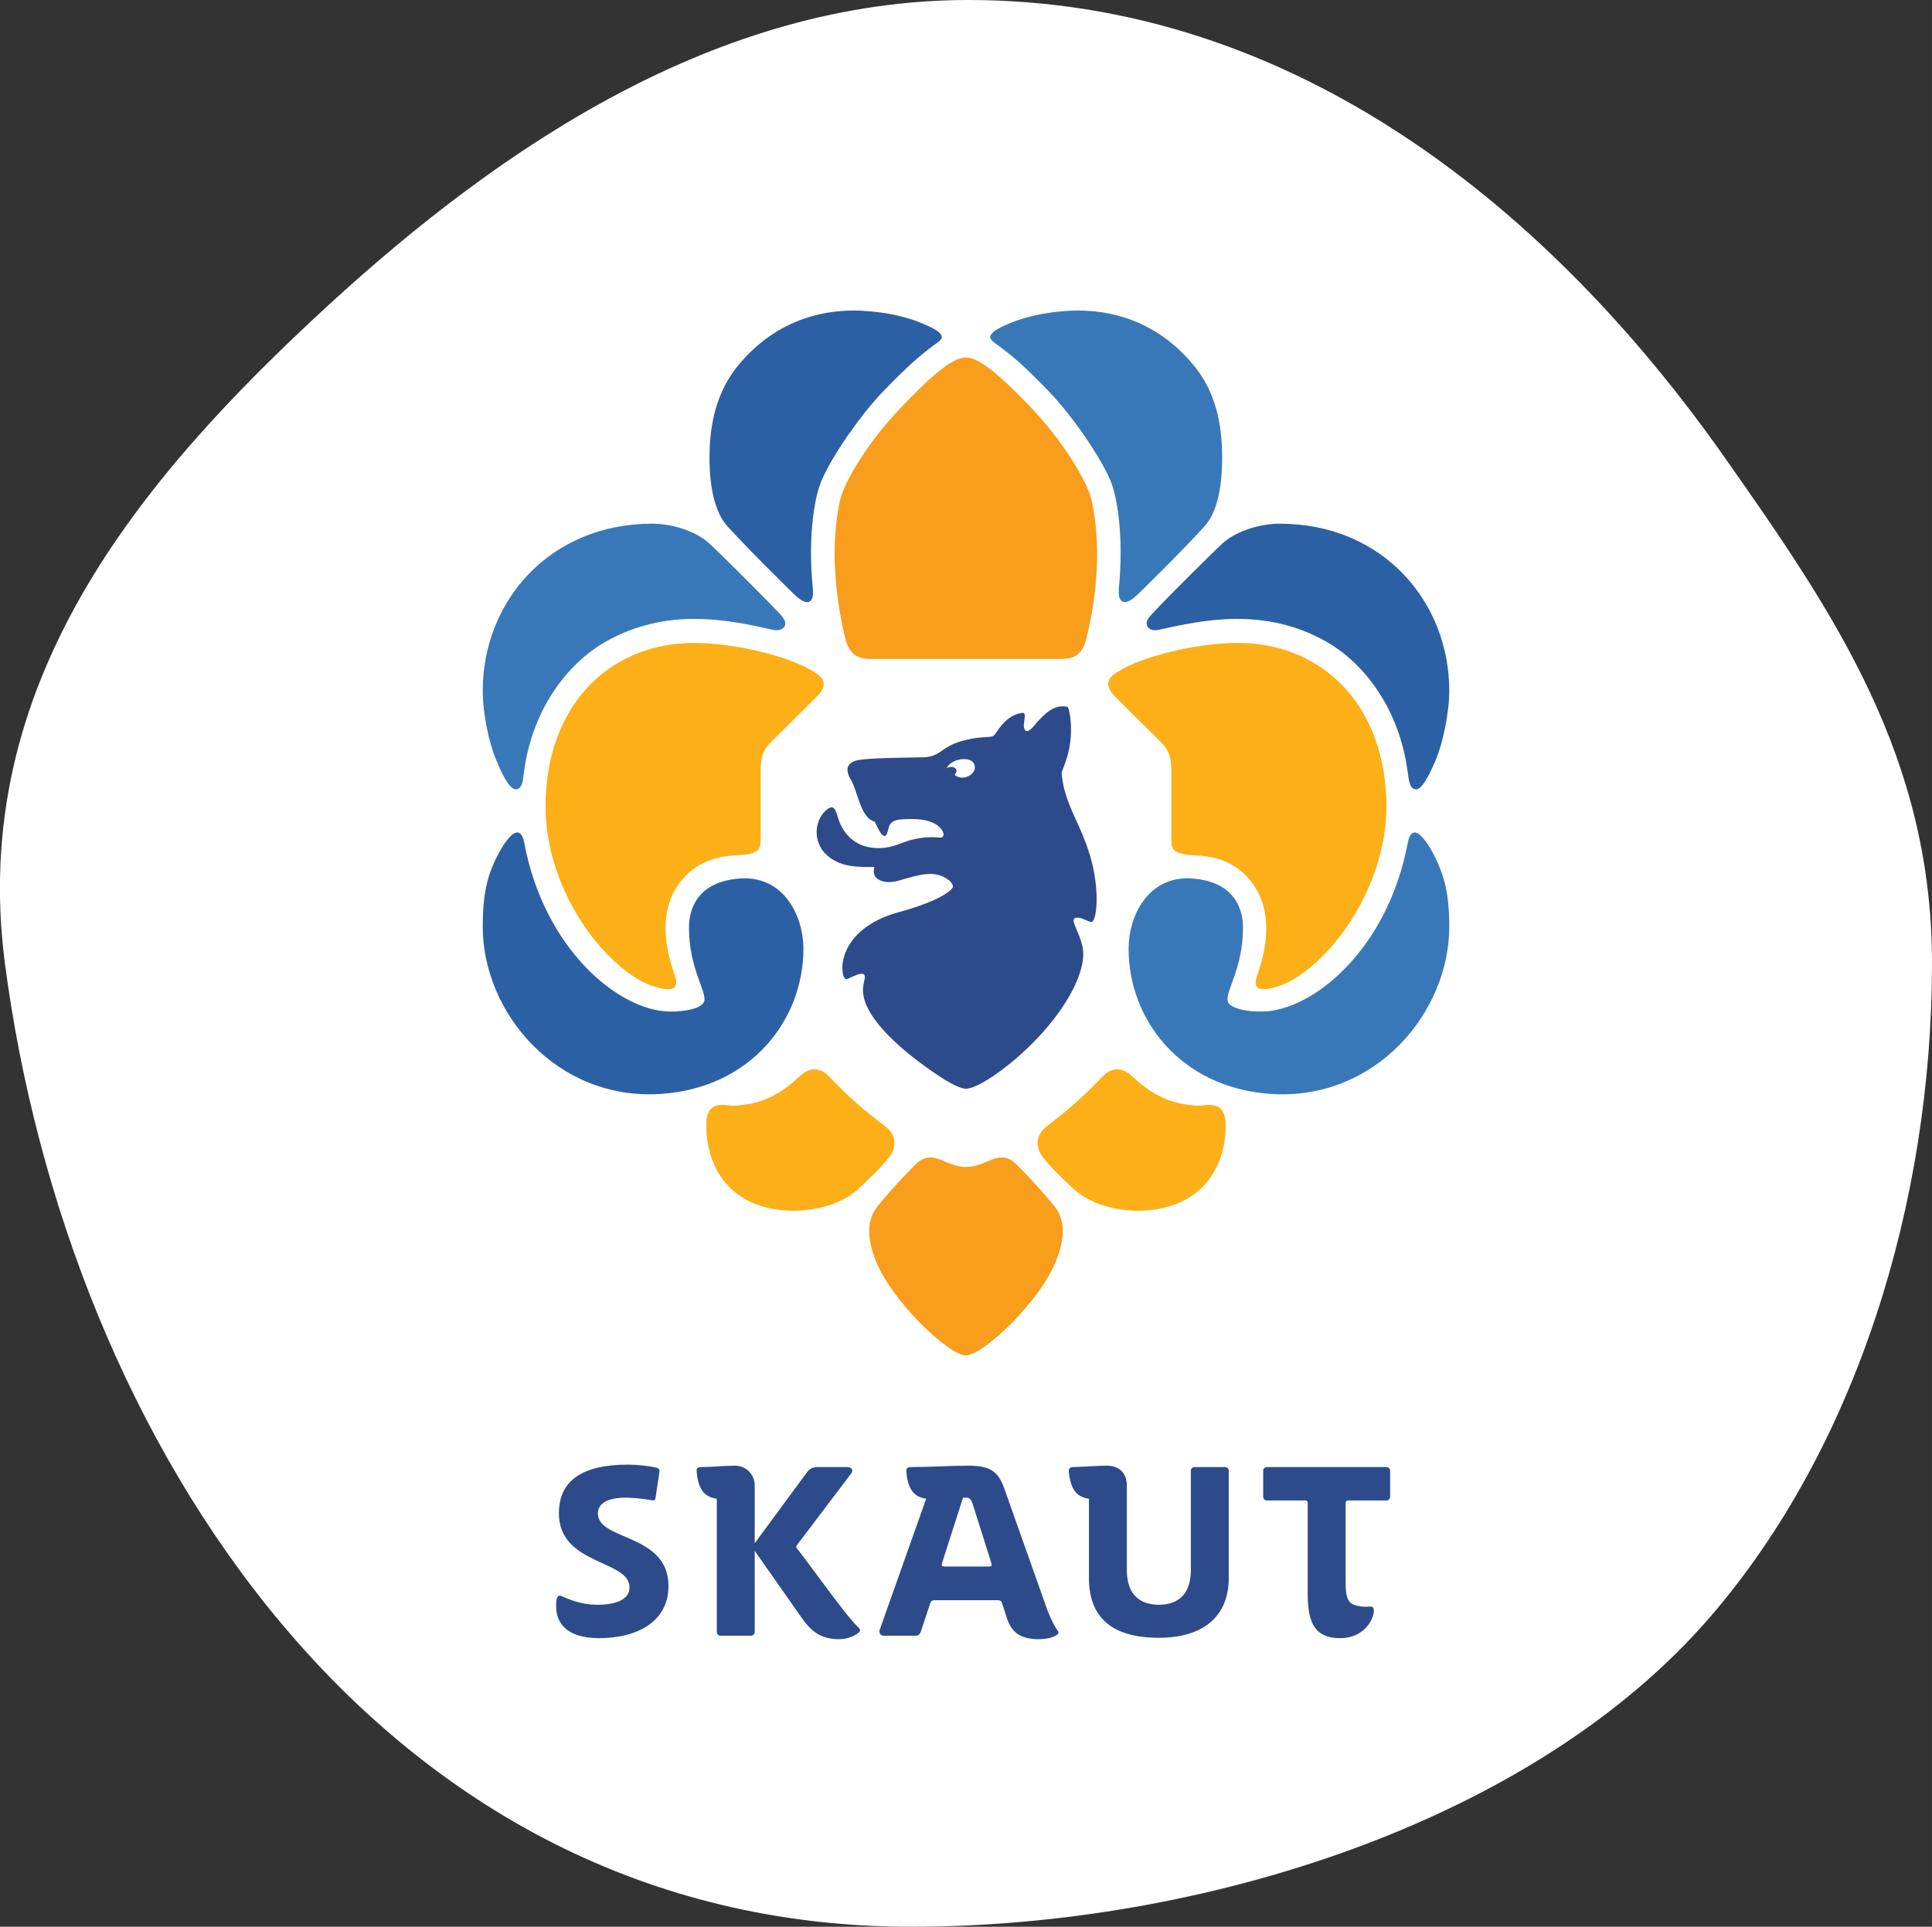 <svg xmlns="http://www.w3.org/2000/svg" xml:space="preserve" width="209.945" height="209.415" style="shape-rendering:geometricPrecision;text-rendering:geometricPrecision;image-rendering:optimizeQuality;fill-rule:evenodd;clip-rule:evenodd" viewBox="0 0 5555 5541"><rect x="0" y="0" width="5555" height="5541" fill="#333333" stroke="none"/><defs><style>.fil1,.fil3{fill:#2c60a4;fill-rule:nonzero}.fil1{fill:#2d4b8b}.fil2,.fil4,.fil5{fill:#3978b8;fill-rule:nonzero}.fil4,.fil5{fill:#f99d1c}.fil4{fill:#fcaf17}</style></defs><g id="Vrstva_x0020_1"><path d="M5555 2770c0 691-219 1394-637 1879-507 589-1459 892-2299 892-1529 0-2425-1397-2605-2771-104-801 380-1387 932-1894C1439 424 2063 0 2784 0c939 0 1677 605 2178 1320 316 449 593 859 593 1450z" style="fill:#fff;fill-rule:nonzero"/><path d="M2772 2236c-13 2-29-5-26-10 2-2 6-7 3-14-5-8-18-8-27-3 7-16 30-26 49-26 27 0 33 15 32 27-3 14-15 23-31 26zm287 29c-2-9-8-38-6-45 3-8 9-23 13-36 22-65 12-133 5-149-1-3-5-3-6-3-32-5-58 15-90 53-13 16-27 27-31 6-2-14 9-42-4-41-30 4-49 21-66 43-13 17-14 26-29 26-30 2-44 3-67 9-24 5-44 14-58 23-17 10-30 27-71 27-66 1-149 2-182 8-33 7-38 28-20 57 20 35 27 109 68 120 12 24 19 42 30 41 4-1 8-13 10-23 6-24 29-24 43-25 38-2 67 0 92 14 17 10 26 27 22 34-5 12-18-4-82 9-36 7-58 26-105 26-70 0-104-47-116-89-7-21-11-41-36-18-32 31-34 87-1 122 22 23 52 35 89 38 12 1 34 2 53 1 0 0-5 15 2 27 9 13 32 23 70 12 55-16 101-31 139-3 7 4 15 14 15 20 0 11-41 43-155 74-141 38-174 132-160 184 2 4 5 9 8 9 4 0 26-12 38-15 24-4 14 13 11 35-11 79 100 177 198 245 54 38 84 50 97 50 14 0 43-10 98-50 153-113 254-271 238-356-10-47-35-77-23-84 14-9 43 14 50 10 15-10 22-98-6-191-27-88-57-123-75-195z" class="fil1"/><path d="M1507 2217c24-177 124-309 235-372 177-100 353-62 475-35 18 5 33 2 39-9 5-9 1-19-13-35-58-61-191-193-208-207-40-34-107-53-159-53-299 0-488 227-488 480 0 66 18 152 39 200 18 45 39 84 56 84 19 0 21-27 24-53zM3226 1729c-9-6-10-19-9-38 13-127 0-252-25-311-33-75-111-185-172-250-79-82-108-105-145-133-9-7-28-18-28-27 0-11 15-21 33-30 34-16 85-37 176-45 110-10 265 14 383 164 66 85 75 187 75 257 0 82-13 157-52 199-58 64-183 188-199 202-8 7-26 20-37 12zM3655 3146c300 19 512-234 512-481 0-94-14-144-39-196-21-45-46-75-60-75s-19 21-21 33c-58 304-272 480-418 482-43 1-94-9-99-30-7-29 44-93 44-212 0-48-21-135-154-141-118-4-175 106-175 203 0 202 149 400 410 417z" class="fil2"/><path d="M1899 3146c-299 19-511-234-511-481 0-94 13-144 38-196 22-45 46-75 61-75 14 0 19 21 21 33 58 304 272 480 417 482 43 1 95-9 100-30 7-29-44-93-44-212 0-48 21-135 154-141 118-4 175 106 175 203 0 202-149 400-411 417zM2329 1729c8-6 10-19 8-38-13-127 0-252 26-311 33-75 111-185 172-250 79-82 108-105 144-133 9-7 29-18 29-27 0-11-15-21-34-30-34-16-84-37-176-45-109-10-264 14-382 164-66 85-76 187-76 257 0 82 14 157 53 199 58 64 183 188 199 202 8 7 26 20 37 12zM4047 2217c-24-177-123-309-234-372-177-100-353-62-476-35-18 5-33 2-38-9-5-9-2-19 13-35 57-61 191-193 207-207 41-34 107-53 160-53 299 0 488 227 488 480 0 66-19 152-39 200-19 45-40 84-56 84-20 0-21-27-25-53z" class="fil3"/><path d="M1994 1849c133 0 300 46 358 91 19 14 25 34-1 61l-130 129c-25 25-34 40-34 90v199c0 24-10 34-45 39-9 1-28 2-42 3-48 5-111 22-155 91-57 89-22 204-6 249 11 32 9 51-40 41-135-26-343-274-330-549 12-285 200-444 425-444zM3560 1849c-133 0-300 46-358 91-18 14-24 34 2 61 34 34 102 102 130 129 24 25 34 40 34 90v199c0 24 10 34 45 39 9 1 28 2 42 3 48 5 111 22 154 91 57 89 23 204 7 249-11 32-9 51 39 41 135-26 343-274 331-549-13-285-200-444-426-444zM3011 3238c67-51 103-84 159-142 26-27 56-29 87 1 44 41 97 76 175 82 31 3 47-7 69 3 12 6 22 21 23 47 3 102-46 222-195 248-96 17-193-12-241-57-33-30-69-65-90-93-22-30-21-63 13-89zM2544 3238c-68-51-104-84-160-142-26-27-56-29-87 1-43 41-96 76-174 82-31 3-48-7-70 3-11 6-22 21-22 47-3 102 45 222 194 248 97 17 194-12 242-57 33-30 69-65 90-93 22-30 21-63-13-89z" class="fil4"/><path d="M2414 1444c13-64 93-185 172-267 79-84 149-149 191-149 43 0 112 65 192 149 78 82 158 203 171 267s31 197-16 391c-13 55-43 60-78 60h-538c-34 0-64-5-78-60-46-194-29-327-16-391zM2777 3356c39 0 69-23 95-27 22-2 36 4 56 25 29 29 71 75 99 109 20 24 48 66 10 162-46 118-211 273-260 273-48 0-213-155-259-273-38-96-10-138 10-162 28-34 70-80 99-109 20-21 34-27 56-25 26 4 56 27 94 27z" class="fil5"/><path d="M1800 4307c-70 0-81 28-81 45 0 80 203 57 203 209 0 101-87 150-200 150-98 0-123-49-123-91 0-9 0-15 2-23 2-7 7-11 16-6 37 17 68 24 101 24 51 0 92-14 92-50 0-80-203-63-203-213 0-94 67-140 199-140 22 0 58 3 82 9 6 1 9 6 8 12l-11 74c-1 8-6 9-13 7-24-4-53-7-72-7zM2113 4215c32 0 57 25 57 57v166l151-205c7-9 16-14 30-14h85c13 0 19 9 11 19l-156 206c-2 3-2 6 0 8 62 81 145 199 178 229 6 6 4 11 0 14-10 8-30 19-56 19-52 0-80-21-109-63l-134-191v234c0 5-5 10-11 10h-88c-5 0-10-5-10-10v-384c-37-5-54-28-58-80-1-8 5-11 13-11 34 0 63-4 97-4zM2851 4497l-55-174c-4-11-8-16-18-16h-9l-61 190c-1 5 1 8 7 8h130c6 0 7-3 6-8zm-65-282c69 0 86 24 101 64l124 350c14 36 24 52 31 62 2 3 2 7-1 9-9 7-26 14-55 14-48 0-76-17-90-58l-15-46c-2-6-5-8-12-8h-183c-6 0-9 2-11 8l-28 84c-3 6-6 10-14 10h-92c-9 0-14-8-12-16l134-378c-36-5-53-28-57-79-1-9 5-12 13-12 57 0 110-4 167-4zM3073 4231c0-9 5-12 14-12 36-1 68-4 95-4 34 0 58 19 58 58v242c0 66 33 100 92 100s92-34 92-100v-286c0-5 5-10 11-10h88c5 0 10 5 10 10v309c0 111-74 172-201 172-132 0-201-56-201-172v-228c-37-5-53-28-58-79zM3869 4322v230c0 51 11 63 40 67 8 2 21 2 29 1 10-1 13 5 12 17-6 35-39 74-96 74-67 0-94-35-94-126v-263c0-4-3-7-7-7h-111c-5 0-10-5-10-10v-76c0-5 5-10 10-10h345c5 0 10 5 10 10v76c0 5-5 10-10 10h-111c-4 0-7 3-7 7z" class="fil1"/></g></svg>
